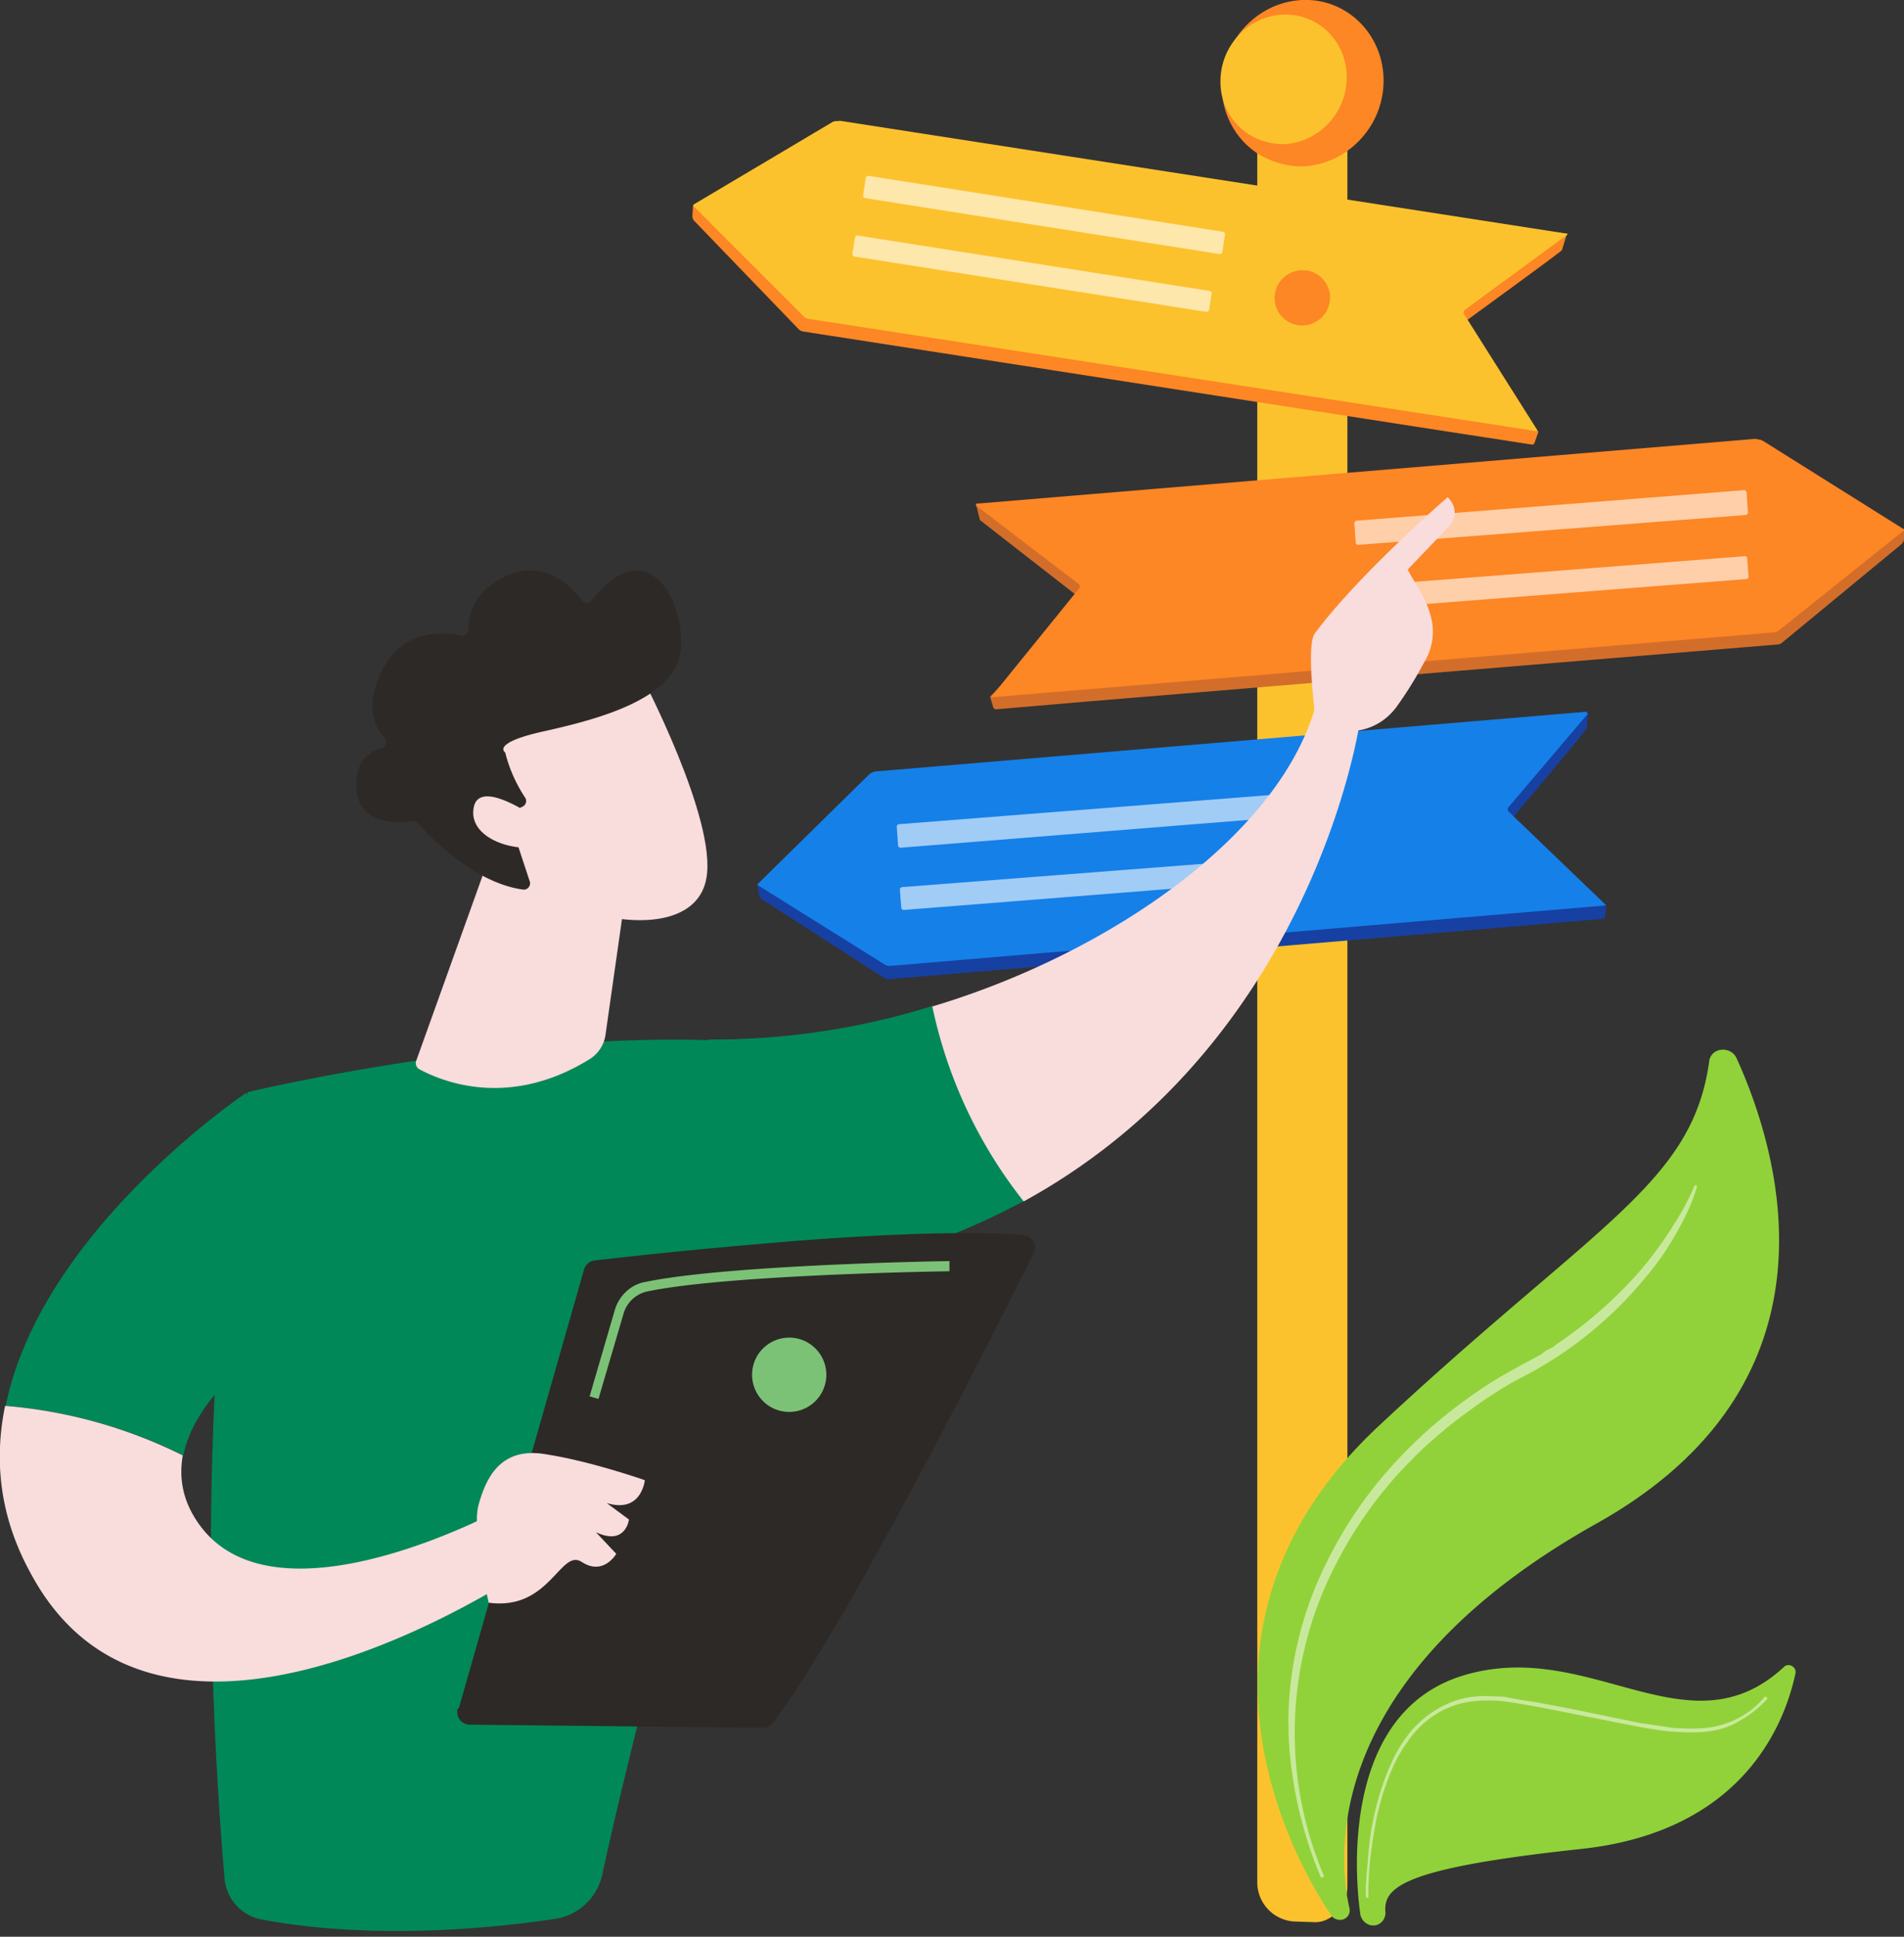 <svg xmlns="http://www.w3.org/2000/svg" fill="none" viewBox="0 0 300 305"><rect x="0" y="0" width="300" height="305" fill="#333333" stroke="none"/><path fill="#FCC22D" d="M212.3 22.5V297c0 1.9-.7 3.5-2 4.5-1 .8-2.1 1.3-3.4 1.2l-3-.1a6.2 6.2 0 0 1-5.8-6V23l14.2-.5Z"/><path fill="#FD8625" d="M218 12.7c0 4.6-2.3 8.7-5.9 11.2a12.9 12.9 0 0 1-6.9 2.3 12.3 12.3 0 0 1-3.6-.5 12 12 0 0 1-2.5-1l-.6-.3c-3.6-2.2-6-6.2-6-10.9 0-7.2 5.7-13.2 12.7-13.5 7-.3 12.8 5.4 12.8 12.7Z"/><path fill="#FCC22D" d="M212.2 12.2a10.6 10.6 0 0 1-4.6 8.7 10 10 0 0 1-5.4 1.8 9.6 9.6 0 0 1-2.8-.4 9.4 9.4 0 0 1-2.4-1 9.8 9.8 0 0 1-4.7-8.5c0-5.6 4.4-10.3 9.9-10.5 5.5-.2 10 4.2 10 9.9Z"/><path fill="#FD8625" d="m109.2 32.3 1.1.6 20.8-12.7 101.6 15 14.2 1.6-.8 2.6c-.2.3-16.3 12-16.3 12L242.4 68l-.6 1.7a.4.4 0 0 1-.5.3l-13-2-101.8-15.8a1.3 1.3 0 0 1-.7-.4l-16.4-17a1.1 1.1 0 0 1-.3-.9l.1-1.6Z"/><path fill="#FCC22D" d="m132.2 19 114.7 17.8c.1 0 .1.2 0 .2l-16.1 11.8a.5.5 0 0 0-.1.7l11.5 18.2-.1.2-114.8-17.7a1.5 1.5 0 0 1-.8-.5l-17.2-17.2a.2.2 0 0 1 0-.3l21.9-13a1.6 1.6 0 0 1 1-.1Z"/><path fill="#1740A3" d="m119.2 139.3 1.1.3 16.7-16.8 99.4-9 13.3-1.7a.4.4 0 0 1 .5.5l-.2 2.1c0 .3-12.6 15.2-12.6 15.2l15.7 12.7-.2 1.7a.4.4 0 0 1-.4.4l-12.8 1.1-99.6 8.4a1.3 1.3 0 0 1-.8-.2L120 141.6a1.1 1.1 0 0 1-.4-.7l-.3-1.6Z"/><path fill="#1580E8" d="m137.8 121.5 112-9.4a.3.3 0 0 1 .3.4l-12.4 14.6a.5.5 0 0 0 0 .7l15.2 14.6a.1.1 0 0 1 0 .2l-112.5 9.5a1.5 1.5 0 0 1-1-.2l-20-12.5a.2.2 0 0 1 0-.2l17.5-17.2a2 2 0 0 1 1-.5Z"/><path fill="#fff" d="m204 124.9-62.4 4.9a.4.4 0 0 0-.3.4l.2 2.9a.4.4 0 0 0 .4.4l62.5-5a.4.4 0 0 0 .4-.4l-.3-2.8a.4.4 0 0 0-.4-.4Zm.4 13.5-62 4.9a.4.4 0 0 1-.4-.4l-.2-2.7a.4.4 0 0 1 .4-.5l62-4.8a.4.4 0 0 1 .4.4l.2 2.7a.4.4 0 0 1-.4.4Z" opacity=".6"/><path fill="#D36E2A" d="m300 83.3-1.2.5-21-13.5L169 78.6l-15.2.9.6 2.4 16.3 12.7-14.7 15.1.5 1.7a.5.5 0 0 0 .5.3l14-1.2 109-9c.3 0 .6-.1.8-.3l18.8-15.5c.2-.2.4-.5.4-.8v-1.6Z"/><path fill="#FD8625" d="M276.7 69.1 154.1 79.3a.2.2 0 0 0-.2.4L170 92a.5.5 0 0 1 0 .7l-13.7 16.9a.1.1 0 0 0 0 .2l123.1-10.2c.4 0 .7-.2 1-.4l19.5-15.6a.1.1 0 0 0 0-.3l-22-13.8a1.8 1.8 0 0 0-1-.3Z"/><path fill="#fff" d="m274.7 77.2-61 4.8a.4.4 0 0 0-.3.4l.2 3a.4.4 0 0 0 .5.4l61-4.7a.4.4 0 0 0 .3-.5l-.2-3a.4.4 0 0 0-.5-.4Zm.1 10.4-60.5 4.7a.4.4 0 0 0-.3.4l.2 2.8a.4.4 0 0 0 .4.4l60.5-4.7a.4.4 0 0 0 .4-.5l-.2-2.7a.4.4 0 0 0-.5-.4Z" opacity=".6"/><path fill="#FD8625" d="M209.5 47.6a4.3 4.3 0 0 0-3.6-5 4.4 4.4 0 0 0-5 3.6 4.3 4.3 0 0 0 3.6 5 4.4 4.4 0 0 0 5-3.6Z"/><path fill="#FD8625" d="M205.5 48.8a2.7 2.7 0 0 0 2.6-2.6 2.7 2.7 0 0 0-2.6-2.7 2.7 2.7 0 0 0-2.7 2.7 2.7 2.7 0 0 0 2.7 2.6Zm3 43.2a4.2 4.2 0 0 0-3-5 4.2 4.2 0 0 0-5.1 3 4.2 4.2 0 0 0 3.1 5 4.2 4.2 0 0 0 5-3Z"/><path fill="#FD8625" d="M204.8 93a2.6 2.6 0 0 0 2.5-2.7 2.6 2.6 0 0 0-2.5-2.5 2.6 2.6 0 0 0-2.6 2.5 2.6 2.6 0 0 0 2.6 2.6Z"/><path fill="url(#a)" d="M207.8 133.7a4.3 4.3 0 0 0 0-6.2 4.4 4.4 0 0 0-6.2 0 4.3 4.3 0 0 0 0 6.2 4.4 4.4 0 0 0 6.2 0Z"/><path fill="url(#b)" d="M207.6 130.5a2.7 2.7 0 0 0-2-3.2 2.7 2.7 0 1 0-1.2 5.2 2.7 2.7 0 0 0 3.2-2Z"/><path fill="#fff" d="m192.7 36.5-55.8-8.8a.4.4 0 0 0-.5.4l-.4 2.6a.4.4 0 0 0 .3.5l55.8 8.8a.4.4 0 0 0 .5-.3l.4-2.7a.4.4 0 0 0-.3-.5Zm-2.2 9.3-55.3-8.7a.4.4 0 0 0-.5.4l-.4 2.4a.4.4 0 0 0 .3.5l55.4 8.7a.4.4 0 0 0 .5-.3l.4-2.5a.4.4 0 0 0-.4-.5Z" opacity=".6"/><path fill="#008859" d="M111.6 163.8C77.1 162.8 39 172 39 172c-9.1 50.1-5.1 106.8-3.6 124a7.2 7.2 0 0 0 5.9 6.3c17.8 3.3 36.7 1.3 46.1-.1a9 9 0 0 0 7.5-7c6.2-29 24-93.1 24-93.1a114 114 0 0 0 42.5-13 73.8 73.8 0 0 1-14.4-30.7 116.2 116.2 0 0 1-35.3 5.3Z"/><path fill="#F9DCDC" d="M214.2 114c-3.4-4.1-6.6-4-6.6-4-5.2 21.4-33.2 40.3-60.7 48.5a73.8 73.8 0 0 0 14.4 30.7c45.6-25 52.9-75.2 52.9-75.2Z"/><path fill="#F9DCDC" d="M213.3 115c.4 1.1-3.8 2.8-6.1-1.8-.1-2.2-1.4-11.7 0-13.5 7.1-9.5 20.9-21.4 20.9-21.4 2.3 2.3.3 4.5.3 4.5l-6.6 6.9c1.3 2.5 3 4.6 3.7 7.6a9 9 0 0 1-1 6.8 60.2 60.2 0 0 1-4.3 7c-2.8 4-6.9 4-6.9 4Z"/><path fill="#F9DCDC" d="m218.8 94.1-6 5-2 5.1 5.3 6s2-10 3.3-12.2c1.4-2.2.7-3.2-.6-3.9Z"/><path fill="#008859" d="m51.8 205.6-13-33.5S6.5 193.7.9 221.4a76 76 0 0 1 28 7.8c2.5-13.1 23-23.6 23-23.6Z"/><path fill="#F9DCDC" d="M79.7 237.3s-36.4 20.1-48.5 2.5c-2.5-3.6-3-7.2-2.4-10.6a76.5 76.5 0 0 0-28-7.8c-1.7 8.3-1 17.2 4 26.3 21 39.3 79.6-1.4 79.6-1.4l-4.7-9Zm-2.8-101.8L65.6 167a1.1 1.1 0 0 0 .5 1.4c3 1.6 13.7 6.5 26.8-1.6a5.4 5.4 0 0 0 2.5-3.8l3.9-27.4-22.4-.2Z"/><path fill="#F9DCDC" d="M101 106.3s12 22.8 10.3 32c-1.6 9.1-16.6 8.3-29.6.7l-8.9-24.5 28.3-8.2Z"/><path fill="#2D2926" d="M82.4 127a1 1 0 0 0 .4-1.3 23 23 0 0 1-3.2-7.2s-2.2-1.4 5.5-3.2c7.7-1.7 19.2-4.5 21.7-11 2.4-6.3-3.6-22.4-13.6-9.7a1 1 0 0 1-1.5 0c-1.6-2.2-5.8-6.5-11.7-4-5.6 2.5-6.2 6.5-6.2 8.5a1 1 0 0 1-1 1c-2.9-.6-9.5-1.1-12.7 5.7-2.7 5.6-1 8.8.5 10.4a1 1 0 0 1-.4 1.6c-1.9.5-4.3 2-4 6.3.2 6 6.9 5.5 8.8 5.2a1 1 0 0 1 .8.3c1.6 1.8 8.8 9.5 16.7 10.5a1 1 0 0 0 1-1.2l-3.3-10a1 1 0 0 1 .5-1.1l1.7-.8Z"/><path fill="#F9DCDC" d="M83.8 128.4s-8.6-6-9.2-1c-.7 5 7.6 7.3 11.8 5.5l-2.6-4.5Z"/><path fill="#2D2926" d="M72.3 269 92 200a2 2 0 0 1 1.7-1.5 869.4 869.4 0 0 1 26-2.6c14.5-1.3 31.4-2.2 41.4-1.4a2 2 0 0 1 1.7 3c-5.7 11.4-29.3 58.4-41 73.8a2 2 0 0 1-1.7.8l-46-.5a2 2 0 0 1-2-2.5Z"/><path fill="#F9DCDC" d="M77 252.4S74.3 241 75.4 237s3.3-9.2 10.5-8c7.2 1.1 15.7 4.1 15.7 4.1s-.5 5.3-6 3.6l3.5 2.6s-.5 4.2-5.2 2l3.2 3.4s-2 3.5-5.4 1.3c-3.4-2.3-5 7.7-14.7 6.4Z"/><path fill="#7BC277" d="M118.5 216.5a5.8 5.8 0 1 0 11.7 0 5.8 5.8 0 0 0-11.7 0Zm-24.2 3.8 4-13.6a5 5 0 0 1 3.6-3.3c12.7-2.7 47.3-3.2 47.7-3.2v-1.6c-1.5 0-35.2.6-48 3.3-2.2.4-4 2.1-4.7 4.3l-4 13.7 1.4.4Z"/><path fill="#91D23A" d="M210.8 302.3a1.5 1.5 0 0 1-1-.6c-3.4-5-28.4-43.7 7.5-77.2 34.1-31.8 49.3-38 52-57.3.2-2.2 3.3-2.6 4.3-.6 7 15.4 17.5 51.2-22 73.3-43.4 24.3-40.8 52.5-39 60.5a1.5 1.5 0 0 1-1.8 1.9Z"/><path fill="#91D23A" d="M216 303.2a2.2 2.2 0 0 1-1.7-2c-.9-6.5-2.6-31.2 15.8-37.2 20.2-6.5 35.8 12.6 51-1.5.7-.7 2 0 1.8 1-1.6 7.6-8 25-34 27.7-27.9 3-31 6-30.6 10 0 1.2-1 2.2-2.2 2Z"/><path fill="#fff" d="M267.4 186.8a28.6 28.6 0 0 1-1.5 4 47.3 47.3 0 0 1-2 3.8 45 45 0 0 1-2.3 3.6 53.9 53.9 0 0 1-2.6 3.3 61.5 61.5 0 0 1-20 15.8 66.4 66.4 0 0 0-7 4.5 71.3 71.3 0 0 0-12.4 11.1 66 66 0 0 0-9.3 13.8 57.5 57.5 0 0 0-1.7 48.7.3.3 0 0 1-.5.2 65.3 65.3 0 0 1-4.5-16.3 57.2 57.2 0 0 1-.6-8.5 56.8 56.8 0 0 1 6-24.7 66 66 0 0 1 9.4-14.2 73 73 0 0 1 12.6-11.5 68.2 68.2 0 0 1 7.2-4.6l1.8-1a43.9 43.9 0 0 0 1.9-1l.9-.5.8-.6 1-.5.8-.6a67.9 67.9 0 0 0 12.6-11 57.3 57.3 0 0 0 5-6.6c1.5-2.3 3-4.8 4-7.3a.3.3 0 0 1 .4.1Zm-52.2 111.9v-1.4a67.7 67.7 0 0 1 .3-4 60.7 60.7 0 0 1 .6-5.4c.7-3.6 1.6-7 3.2-10.4.7-1.6 1.7-3.2 2.8-4.6a16.2 16.2 0 0 1 4.1-3.6 14.7 14.7 0 0 1 5.2-2 16.5 16.5 0 0 1 2.7-.2l2.8.1 2.7.5 2.6.4 5.3 1 10.7 2.2 5.3.8c1.8.1 3.5.2 5.3 0a13.9 13.9 0 0 0 9.2-4.8.2.2 0 0 1 .4.3 17.1 17.1 0 0 1-4.3 3.4c-1.6 1-3.4 1.5-5.2 1.7-1.8.2-3.7.1-5.5 0a68 68 0 0 1-5.4-.8l-10.6-2.1c-3.5-.7-7-1.4-10.6-1.9a19.5 19.5 0 0 0-2.7-.1 15.8 15.8 0 0 0-2.6.2 14 14 0 0 0-5 1.8 15.6 15.6 0 0 0-4 3.5c-1 1.3-2 2.8-2.8 4.5a39.8 39.8 0 0 0-3.1 10.2 61.7 61.7 0 0 0-1 9.3v1.4a.2.2 0 0 1-.1.2.2.2 0 0 1-.2-.1.2.2 0 0 1 0-.1Z" opacity=".5"/><defs><linearGradient id="a" x1="207.5" x2="194.9" y1="117.9" y2="176.2" gradientUnits="userSpaceOnUse"><stop stop-color="#E1473D"/><stop offset="1" stop-color="#E9605A"/></linearGradient><linearGradient id="b" x1="204.8" x2="205.1" y1="120" y2="132.8" gradientUnits="userSpaceOnUse"><stop stop-color="#E1473D"/><stop offset="1" stop-color="#E9605A"/></linearGradient></defs></svg>